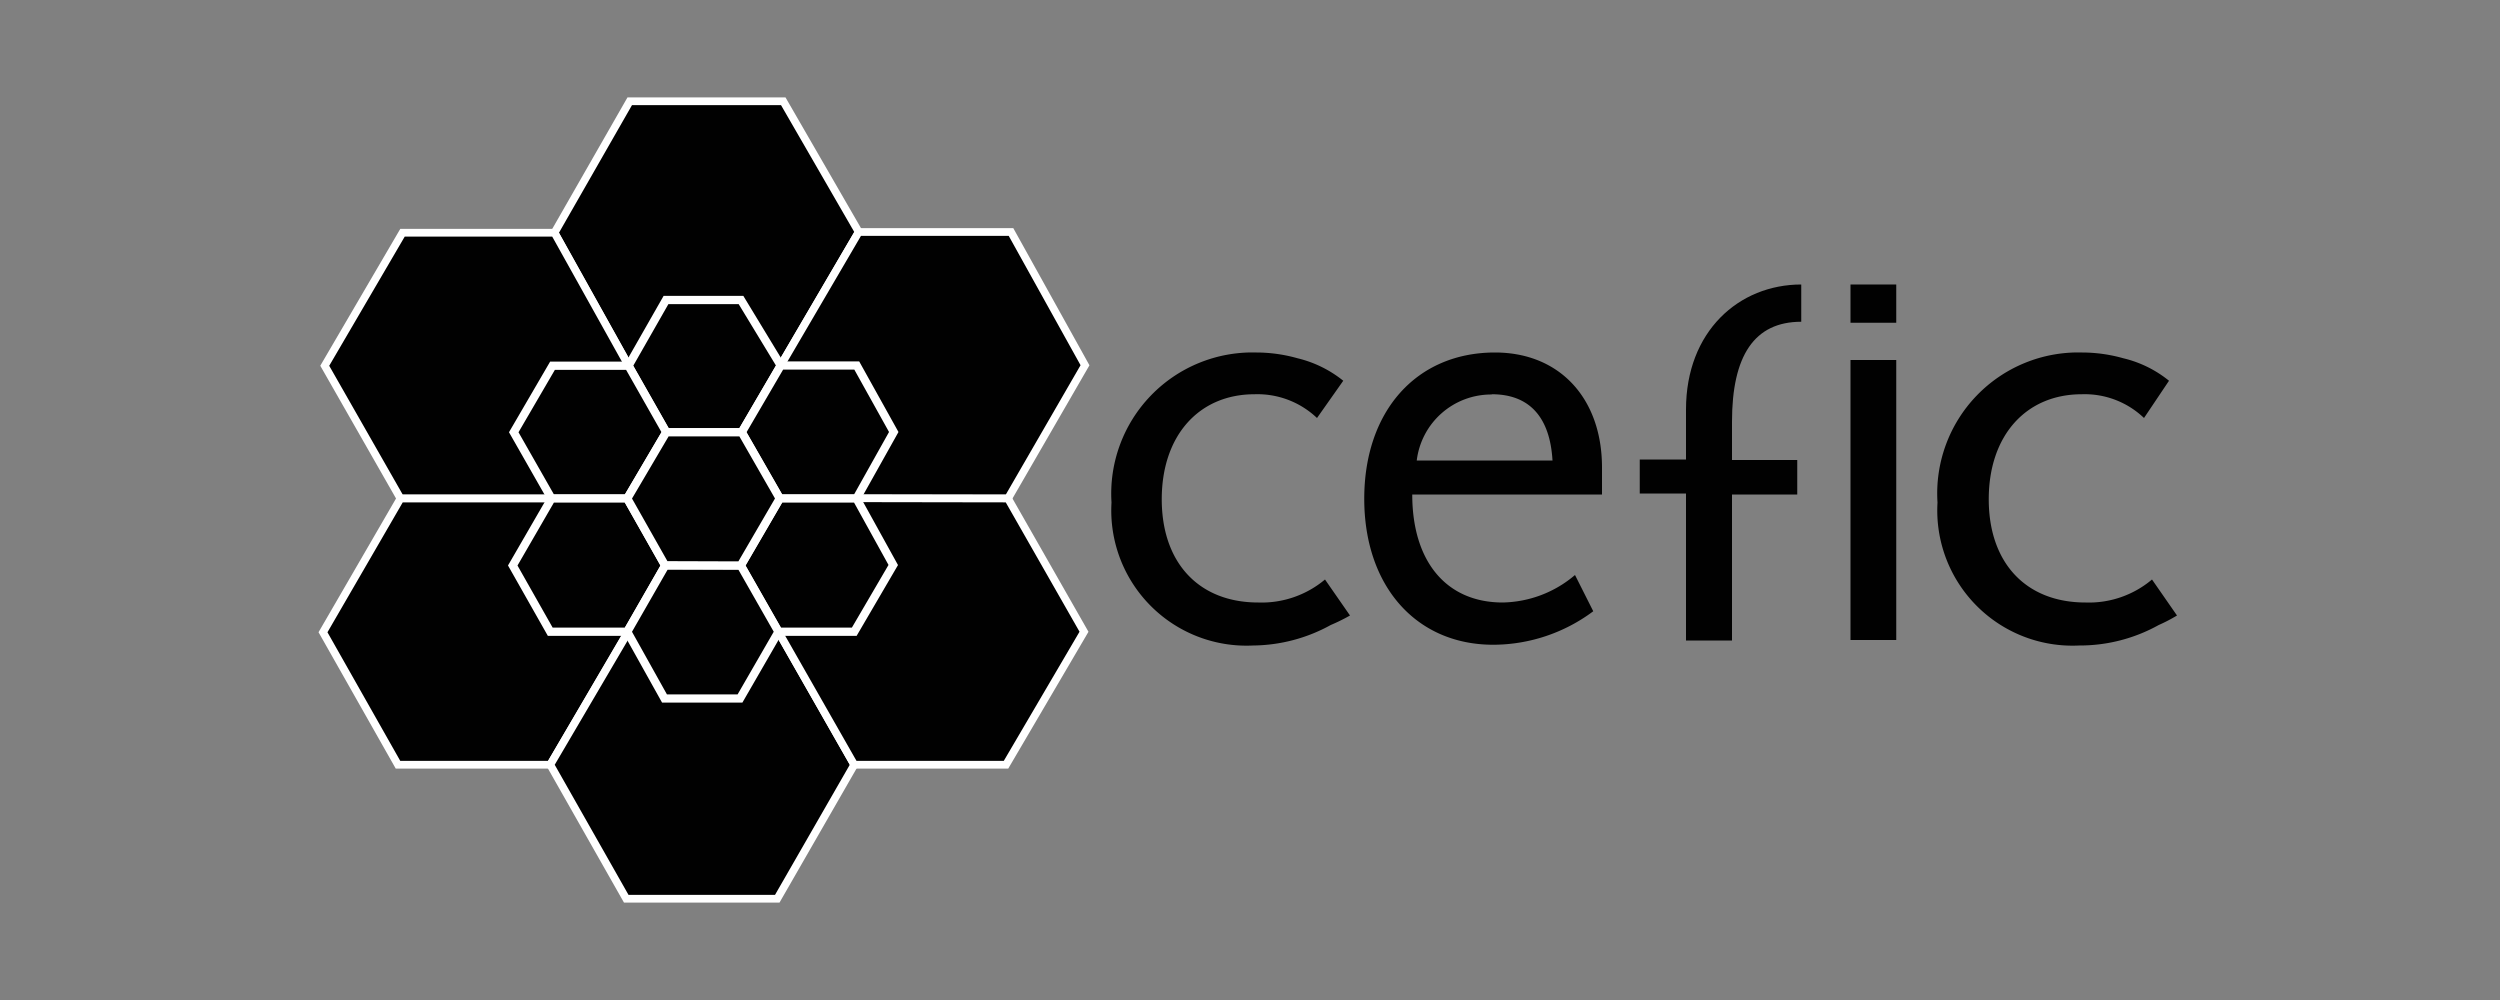 <svg id="Layer_1" data-name="Layer 1" xmlns="http://www.w3.org/2000/svg" viewBox="0 0 100 40"><rect x="0" y="0" width="100" height="40" fill="#808080" stroke="none"/><defs><style>.cls-1,.cls-2,.cls-3{fill:#010101;}.cls-2,.cls-3{stroke:#fff;}.cls-2{stroke-width:0.31px;}.cls-3{stroke-width:0.33px;}</style></defs><path class="cls-1" d="M54,24.62l-1-1.44a3.94,3.94,0,0,1-2.67.92c-2.37,0-3.86-1.58-3.86-4.13s1.49-4.2,3.71-4.2a3.46,3.46,0,0,1,2.5.95l1.05-1.49a4.64,4.64,0,0,0-1.83-.9,6.07,6.07,0,0,0-1.64-.23,5.65,5.65,0,0,0-5.8,6,5.41,5.41,0,0,0,5.67,5.72A6.54,6.54,0,0,0,53.23,25,7.29,7.29,0,0,0,54,24.62Z"/><path class="cls-1" d="M72.05,11.38c-2.49,0-4.61,1.87-4.61,5v2H65.59v1.36h1.85v5.88h1.84V19.78h2.61V18.4H69.28V16.87c0-2.64.89-4,2.77-4Z"/><rect class="cls-1" x="74.02" y="14.4" width="1.83" height="11.2"/><rect class="cls-1" x="74.02" y="11.38" width="1.83" height="1.53"/><path class="cls-1" d="M87.08,24.62l-1-1.44a3.91,3.91,0,0,1-2.66.92c-2.38,0-3.87-1.58-3.87-4.13s1.49-4.2,3.72-4.2a3.43,3.43,0,0,1,2.49.95l1-1.49a4.58,4.58,0,0,0-1.83-.9,6.07,6.07,0,0,0-1.64-.23,5.64,5.64,0,0,0-5.79,6,5.41,5.41,0,0,0,5.67,5.72A6.5,6.5,0,0,0,86.35,25,6.32,6.32,0,0,0,87.08,24.62Z"/><path class="cls-1" d="M56.49,19.78c0,2.69,1.37,4.32,3.62,4.32A4.58,4.58,0,0,0,63,23l.73,1.45a6.71,6.71,0,0,1-4,1.34c-3.08,0-5.16-2.34-5.16-5.84s2.08-5.85,5.23-5.85c2.59,0,4.28,1.84,4.28,4.6v1.08Zm3.18-4a3,3,0,0,0-3,2.64h5.43C62,16.7,61.19,15.77,59.67,15.77Z"/><polygon class="cls-2" points="25.19 4.05 31.33 4.05 34.35 9.28 31.22 14.63 25.14 14.62 22.18 9.31 25.19 4.05"/><polygon class="cls-2" points="34.35 9.28 40.44 9.28 43.4 14.61 40.32 19.94 34.27 19.94 31.22 14.63 34.35 9.28"/><polygon class="cls-2" points="16.1 9.31 22.18 9.31 25.14 14.62 22.06 19.94 16.02 19.94 12.99 14.63 16.1 9.31"/><polygon class="cls-2" points="16.02 19.94 22.06 19.94 25.09 25.32 22.01 30.59 15.92 30.59 12.92 25.29 16.02 19.94"/><polygon class="cls-2" points="25.11 25.31 31.16 25.31 34.17 30.59 31.09 35.95 25.05 35.95 22.01 30.59 25.11 25.31"/><polygon class="cls-2" points="34.26 19.93 40.32 19.94 43.36 25.27 40.24 30.59 34.17 30.59 31.16 25.31 34.26 19.93"/><polygon class="cls-3" points="26.64 12 29.64 12 31.23 14.62 29.67 17.29 26.65 17.29 25.14 14.63 26.64 12"/><polygon class="cls-3" points="31.23 14.62 34.27 14.62 35.75 17.28 34.26 19.94 31.19 19.94 29.67 17.29 31.23 14.62"/><polygon class="cls-3" points="31.19 19.94 34.26 19.94 35.73 22.6 34.17 25.27 31.14 25.27 29.63 22.62 31.19 19.94"/><polygon class="cls-3" points="22.1 14.63 25.14 14.63 26.65 17.29 25.09 19.94 22.06 19.94 20.55 17.29 22.1 14.63"/><polygon class="cls-3" points="22.06 19.94 25.09 19.94 26.61 22.62 25.09 25.27 22.01 25.27 20.51 22.62 22.06 19.94"/><polygon class="cls-3" points="26.61 22.62 29.63 22.62 31.14 25.27 29.6 27.94 26.58 27.94 25.09 25.27 26.61 22.62"/><polygon class="cls-3" points="26.65 17.29 29.67 17.29 31.19 19.94 29.63 22.62 26.6 22.61 25.09 19.94 26.65 17.29"/></svg>